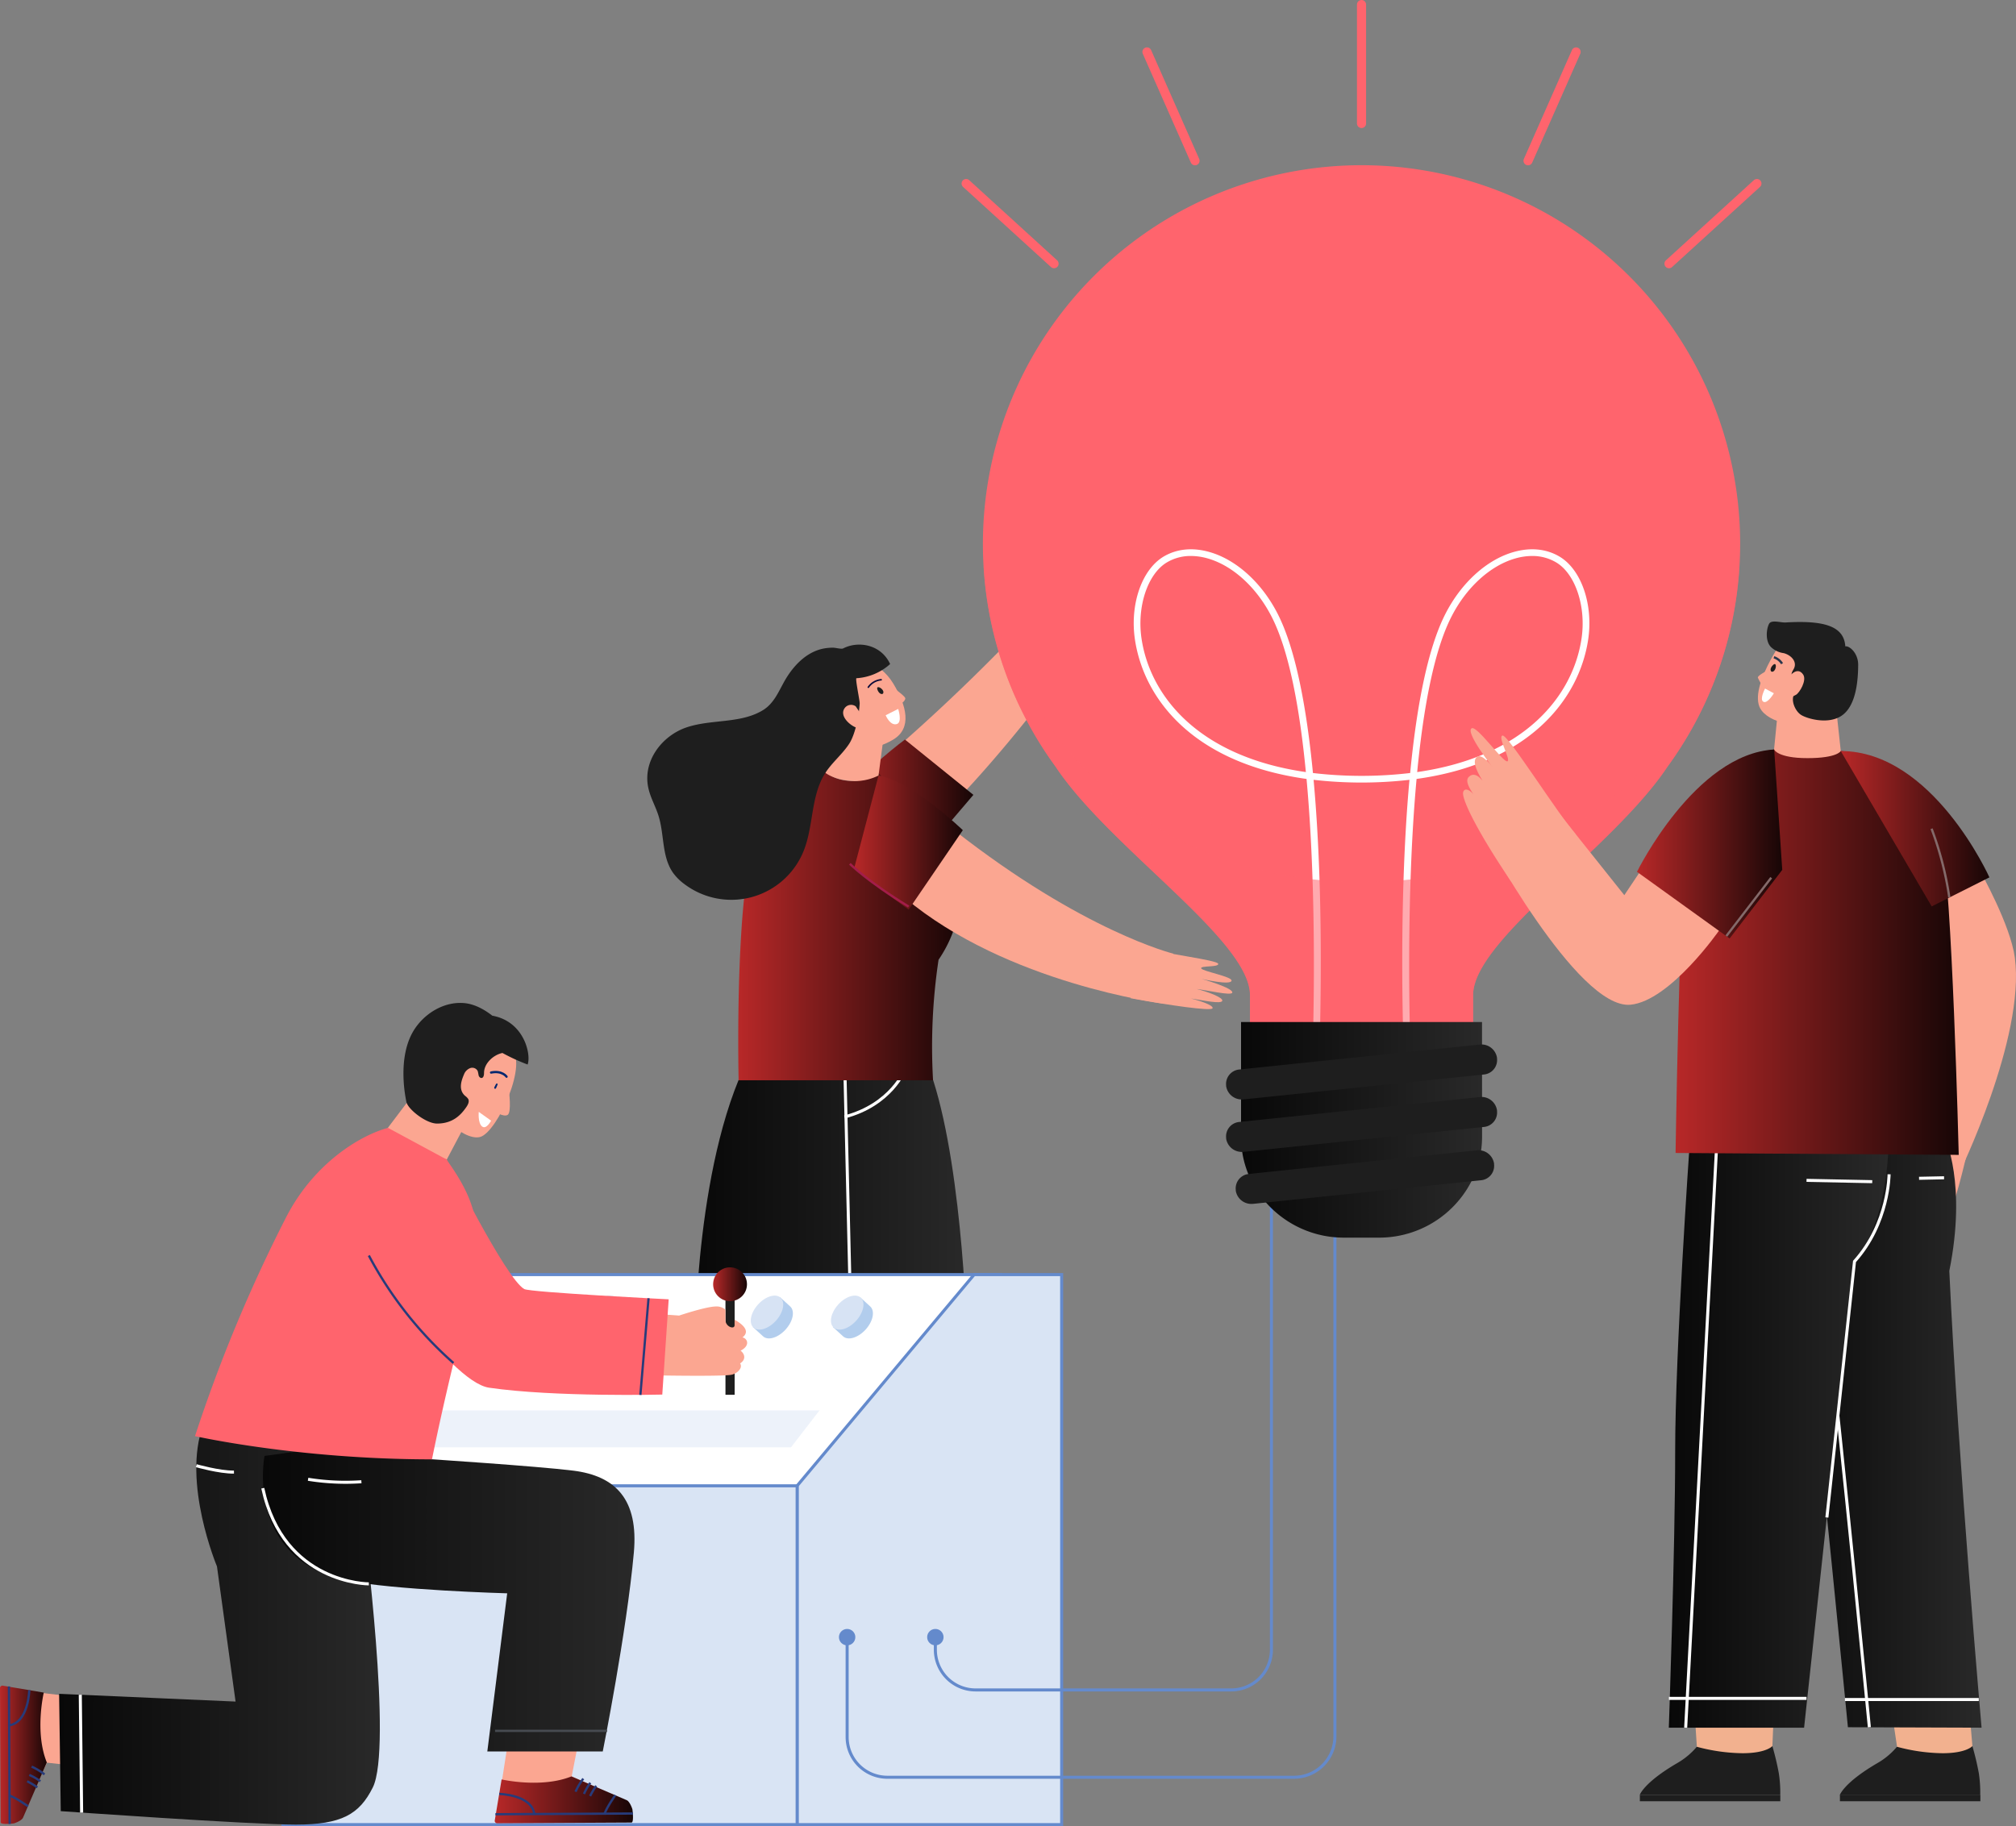 <svg id="Layer_1" data-name="Layer 1" xmlns="http://www.w3.org/2000/svg" xmlns:xlink="http://www.w3.org/1999/xlink" viewBox="0 0 663.6 601.26"><rect x="0" y="0" width="663.6" height="601.26" fill="#808080" stroke="none"/><defs><style>.cls-1,.cls-9{fill:#fba691;}.cls-2{fill:url(#linear-gradient);}.cls-3{fill:#1e1e1e;}.cls-4{fill:url(#linear-gradient-2);}.cls-10,.cls-17,.cls-22,.cls-25,.cls-27,.cls-31,.cls-35,.cls-42,.cls-5,.cls-8{fill:none;}.cls-5{stroke:#fff;}.cls-10,.cls-12,.cls-13,.cls-17,.cls-27,.cls-31,.cls-35,.cls-42,.cls-5,.cls-8{stroke-miterlimit:10;}.cls-6{fill:url(#linear-gradient-3);}.cls-7,.cls-9{fill-rule:evenodd;}.cls-7{fill:url(#linear-gradient-4);}.cls-8{stroke:#a31d4a;}.cls-25,.cls-27,.cls-31,.cls-35,.cls-42,.cls-8{stroke-width:0.75px;}.cls-10{stroke:#0b0b3a;stroke-width:0.5px;}.cls-10,.cls-22,.cls-25{stroke-linecap:round;}.cls-11,.cls-12{fill:#fff;}.cls-12,.cls-13,.cls-17{stroke:#648acc;}.cls-13{fill:#d9e4f4;}.cls-14{fill:#b2cded;}.cls-15,.cls-16{fill:#d7e3f4;}.cls-16{opacity:0.45;isolation:isolate;}.cls-18{fill:url(#linear-gradient-5);}.cls-19{fill:#ff646d;}.cls-20{opacity:0.55;}.cls-21{fill:url(#linear-gradient-6);}.cls-22{stroke:#ff646d;stroke-width:3px;}.cls-22,.cls-25{stroke-linejoin:round;}.cls-23{fill:#648acc;}.cls-24{fill:#00276f;}.cls-25{stroke:#00276f;}.cls-26{fill:url(#linear-gradient-7);}.cls-27{stroke:#273b7a;}.cls-28{fill:url(#linear-gradient-8);}.cls-29{fill:url(#linear-gradient-9);}.cls-30{fill:url(#linear-gradient-10);}.cls-31{stroke:#474b51;}.cls-32{fill:url(#linear-gradient-11);}.cls-33{fill:url(#linear-gradient-12);}.cls-34{fill:url(#linear-gradient-13);}.cls-35{stroke:#28364c;}.cls-36{fill:#f2b18f;}.cls-37{fill:url(#linear-gradient-14);}.cls-38{fill:url(#linear-gradient-15);}.cls-39{fill:url(#linear-gradient-16);}.cls-40{fill:url(#linear-gradient-17);}.cls-41{fill:url(#linear-gradient-18);}.cls-42{stroke:#846a6a;}</style><linearGradient id="linear-gradient" x1="279.12" y1="811.32" x2="321.95" y2="811.32" gradientTransform="matrix(1, 0, 0, -1, -1.59, 1075.5)" gradientUnits="userSpaceOnUse"><stop offset="0" stop-color="#b82828"/><stop offset="1" stop-color="#170606"/></linearGradient><linearGradient id="linear-gradient-2" x1="230.39" y1="681.58" x2="320" y2="681.58" gradientTransform="matrix(1, 0, 0, -1, -1.59, 1075.5)" gradientUnits="userSpaceOnUse"><stop offset="0" stop-color="#080808"/><stop offset="1" stop-color="#292929"/></linearGradient><linearGradient id="linear-gradient-3" x1="244.59" y1="770.96" x2="317.51" y2="770.96" xlink:href="#linear-gradient"/><linearGradient id="linear-gradient-4" x1="282.86" y1="798.08" x2="318.52" y2="798.08" xlink:href="#linear-gradient"/><linearGradient id="linear-gradient-5" x1="325.13" y1="870.39" x2="574.39" y2="870.39" gradientTransform="matrix(1, 0, 0, -1, -1.59, 1075.5)" gradientUnits="userSpaceOnUse"><stop offset="0" stop-color="#ff646d"/><stop offset="0.12" stop-color="#ff646d"/><stop offset="0.37" stop-color="#ff646d"/><stop offset="0.6" stop-color="#ff646d"/><stop offset="0.82" stop-color="#ff646d"/><stop offset="1" stop-color="#ff646d"/></linearGradient><linearGradient id="linear-gradient-6" x1="410.1" y1="703.5" x2="489.44" y2="703.5" xlink:href="#linear-gradient-2"/><linearGradient id="linear-gradient-7" x1="164.43" y1="482.89" x2="209.95" y2="482.89" xlink:href="#linear-gradient"/><linearGradient id="linear-gradient-8" x1="1.59" y1="497.73" x2="17.03" y2="497.73" xlink:href="#linear-gradient"/><linearGradient id="linear-gradient-9" x1="21.05" y1="547.75" x2="126.62" y2="547.75" xlink:href="#linear-gradient-2"/><linearGradient id="linear-gradient-10" x1="88.13" y1="550.76" x2="210.44" y2="550.76" xlink:href="#linear-gradient-2"/><linearGradient id="linear-gradient-11" x1="236.33" y1="652.65" x2="247.47" y2="652.65" xlink:href="#linear-gradient"/><linearGradient id="linear-gradient-12" x1="65.78" y1="649.57" x2="158.61" y2="649.57" xlink:href="#linear-gradient-5"/><linearGradient id="linear-gradient-13" x1="189.88" y1="548.95" x2="161.43" y2="712.11" xlink:href="#linear-gradient-5"/><linearGradient id="linear-gradient-14" x1="585.87" y1="633.42" x2="653.86" y2="633.42" xlink:href="#linear-gradient-2"/><linearGradient id="linear-gradient-15" x1="550.91" y1="622.08" x2="623.39" y2="622.08" xlink:href="#linear-gradient-2"/><linearGradient id="linear-gradient-16" x1="553.13" y1="761.99" x2="646.34" y2="761.99" xlink:href="#linear-gradient"/><linearGradient id="linear-gradient-17" x1="607.51" y1="802.64" x2="656.44" y2="802.64" xlink:href="#linear-gradient"/><linearGradient id="linear-gradient-18" x1="540.43" y1="797.61" x2="588.25" y2="797.61" xlink:href="#linear-gradient"/></defs><title>setting-the-right-idea-in-motion</title><g id="Illustration"><path class="cls-1" d="M344.18,198.72c4.37-4.31,15-18.86,16.17-18.5s-2.46,5.53-1.42,5.64,7.21-7.46,8.32-6.79c1.5.92-5.23,8.34-5.23,8.34s7.78-7.75,8.84-6.58c.76.83-4.9,7-6.77,9.66,2.39-2.6,6.76-6.36,7.53-5.48s-3,5.17-5.72,8.62c1.89-2,5.53-5.43,6.28-4.65s-8.37,14.65-16.71,24.77"/><path class="cls-1" d="M288.62,251.87a628.56,628.56,0,0,0,62.05-60.73l13.94,9.36s-23.4,36.29-54,67.51"/><path class="cls-2" d="M277.53,262.5c7.67-9.63,20.34-19,20.34-19l22.54,18.21-19.74,23.16"/><path class="cls-1" d="M316.28,427.44,304.41,584.25l14.09,9s-38.72,2-40,.74,1.59-10,1.59-10l-6.48-156.92Z"/><path class="cls-3" d="M284.65,593.85l-5.76-5.67.81-3,8.86,8.66h4.27l15-7.42,16.32,10.22a2.21,2.21,0,0,1-1.18,4.08l-22-.08-7-4.87h-2v4.84H277.76v-6.77Z"/><path class="cls-1" d="M285,426.61,249.89,584.25l14.09,9s-38.72,2-40,.74,1.59-10,1.59-10l10.26-157.4Z"/><path class="cls-3" d="M230.17,593.85l-5.76-5.67.82-3,8.86,8.66h4.26l15.06-7.34,16.31,10.22a2.21,2.21,0,0,1-1.18,4.08l-21.92-.08-7-4.87h-2v4.84H223.34v-6.77Z"/><path class="cls-4" d="M248.08,345.29c-19.32,34-19.28,97.26-19.28,97.26h89.61s-1.23-55.56-11.23-86.86Z"/><line class="cls-5" x1="278.01" y1="348.35" x2="280.24" y2="442.55"/><path class="cls-5" d="M297.83,352.31S293.3,363.78,278,367.75"/><path class="cls-1" d="M377,312.23c5.89,1.71,23.75,3.88,24,5.1s-6,.55-5.61,1.51,10,2.67,10,4c-.07,1.75-9.83-.52-9.83-.52s10.56,3,10.06,4.53c-.36,1.07-8.52-.87-11.74-1.21,3.44.81,8.84,2.8,8.45,3.9s-6-.1-10.31-.79c2.66.68,7.44,2.18,7.12,3.22s-14.1-.94-27-3.3"/><path class="cls-6" d="M271.66,253.39s1.47,3.78,9.51,3.78c5.62,0,7.74-2.94,7.74-2.94s2.06,1.86,24.19,30.89c4.69,6.15,3.67,19.42-4.16,30.89a193,193,0,0,0-1.81,39.68h-64s-1.12-46,3.31-71.11A42.56,42.56,0,0,1,271.66,253.39Z"/><path class="cls-1" d="M314,273.28C356.63,306.76,386.22,314,386.22,314l-3.48,16.41s-51.25-6.51-84.91-34.8"/><path class="cls-7" d="M289.18,255.34c11,1.84,27.75,18,27.75,18L299.1,299.5s-7.57-5.24-17.83-14"/><path class="cls-8" d="M299.1,298.5c-13.36-8.13-19.36-14.09-19.36-14.09"/><path class="cls-9" d="M294,225c4.45,7.36,6.29,14.72.06,18.49s-16.27,5.65-22.65-4.83c-4.47-7.34-3-16.38,3.24-20.15S289.51,217.67,294,225Z"/><path class="cls-3" d="M288.78,226.91c.2.75.79,1.63,1.53,1.6a.46.46,0,0,0,.43-.33C291.17,226.91,288.35,225.35,288.78,226.91Z"/><path class="cls-10" d="M285.82,226.28a5.8,5.8,0,0,1,4.23-2.47"/><path class="cls-11" d="M295.65,233.42l-4.12,2.08s1.45,3.56,3.68,2.9C297.08,237.82,295.65,233.42,295.65,233.42Z"/><path class="cls-9" d="M289.18,255.34a17.35,17.35,0,0,1-8,1.83c-6.44-.16-9.51-2.73-9.51-2.73l4.25-18.16,15.62,1.14Z"/><path class="cls-9" d="M292.46,225.37s5.33,3.56,5.52,4.51-2.07,2.32-2.07,2.32"/><path class="cls-3" d="M277.53,213.5c-.58.29-2.57-.25-3.29-.25a17.7,17.7,0,0,0-3,.26c-5.94,1.09-10.39,6-13.19,11.07-1.84,3.33-3.38,7-6.73,9.13-7.35,4.64-17,3-25.25,5.76s-14.81,11.33-12.56,20.41c.73,3,2.29,5.68,3.21,8.6,2,6.24,1.05,13.49,4.79,18.85a16.91,16.91,0,0,0,3.7,3.71,25.65,25.65,0,0,0,39.33-10.88c3.33-8.3,2.29-18.19,7.15-25.69,2.27-3.51,5.65-6.18,7.91-9.7,2-3.21,3.14-9.26,3.38-13.13.06-.89-1.54-8.33-1.06-8.33A18.2,18.2,0,0,0,293,218.64C290.05,212.24,282.64,210.88,277.53,213.5Z"/><path class="cls-1" d="M281.69,232.58a2.61,2.61,0,0,0-3.64.55.36.36,0,0,0-.07.1c-1.9,2.84,2.68,6.42,4.88,6.59s2.15-2.23,2.15-2.23"/><polygon class="cls-12" points="93.14 600.76 329.47 600.76 329.47 419.67 152.61 419.67 93.14 489.21 93.14 600.76"/><polygon class="cls-13" points="262.38 600.76 349.46 600.76 349.46 419.67 320.65 419.67 262.38 489.21 262.38 600.76"/><rect class="cls-13" x="93.15" y="489.21" width="169.24" height="111.55"/><path class="cls-14" d="M277.52,440c1.62,1.48,4.94.48,7.41-2.23s3.15-6.12,1.53-7.6l-3.35-3.07-8.94,9.83Z"/><path class="cls-15" d="M274.41,437.1c1.62,1.48,4.93.48,7.4-2.23s3.16-6.12,1.54-7.6-4.94-.48-7.41,2.23S272.76,435.62,274.41,437.1Z"/><path class="cls-14" d="M251.18,440c1.62,1.48,4.93.48,7.4-2.23s3.16-6.12,1.54-7.6l-3.36-3.07-8.94,9.83Z"/><path class="cls-15" d="M248,437.1c1.61,1.48,4.93.48,7.4-2.23s3.15-6.12,1.53-7.6-4.93-.48-7.4,2.23S246.41,435.62,248,437.1Z"/><path class="cls-14" d="M197,440c1.62,1.48,4.93.48,7.4-2.23s3.16-6.12,1.54-7.6l-3.36-3.07-8.94,9.83Z"/><path class="cls-15" d="M193.81,437.1c1.62,1.48,4.94.48,7.4-2.23s3.16-6.12,1.54-7.6-4.93-.48-7.4,2.23S192.19,435.62,193.81,437.1Z"/><path class="cls-14" d="M169,440c1.62,1.48,4.94.48,7.41-2.23s3.15-6.12,1.53-7.6l-3.36-3.07-8.93,9.83Z"/><path class="cls-15" d="M165.88,437.1c1.62,1.48,4.93.48,7.4-2.23s3.16-6.12,1.54-7.6-4.94-.48-7.41,2.23S164.26,435.62,165.88,437.1Z"/><polygon class="cls-16" points="260.37 476.54 269.76 464.37 126.76 464.37 116.01 476.54 260.37 476.54"/><path class="cls-17" d="M418.51,391.94V543.18a13.24,13.24,0,0,1-13.24,13.24H321.13a13.24,13.24,0,0,1-13.24-13.24v-4.34"/><path class="cls-17" d="M439.41,398.88V571.67a13.49,13.49,0,0,1-13.48,13.5H292.09a13.24,13.24,0,0,1-13.24-13.24V538.84"/><path class="cls-18" d="M323.54,179A124.63,124.63,0,1,1,548.9,252.42h0c-17.79,26.8-64,57.07-64,75.2v20.72a7.49,7.49,0,0,1-7.49,7.49H418.94a7.49,7.49,0,0,1-7.49-7.49V327.62c0-18.13-46.22-48.4-64-75.2h0A124.14,124.14,0,0,1,323.54,179Z"/><path class="cls-11" d="M462.32,353.76c-.14-3.12-2.37-53.15,1.63-97a138.79,138.79,0,0,1-31.56,0c4,43.85,1.77,93.88,1.63,97l-2.2-.1c0-.77,2.35-52.52-1.75-97.19-37-5.14-53.51-26.08-56.48-45.85-1.73-11.55,2.21-23,9.38-27.33,4.35-2.6,9.61-3.13,15.2-1.52,8.81,2.52,17.17,10.11,22.38,20.29,6,11.75,9.58,31.27,11.63,52.46a137,137,0,0,0,32,0c2.05-21.19,5.61-40.71,11.63-52.46,5.21-10.18,13.57-17.77,22.38-20.29,5.59-1.61,10.85-1.08,15.2,1.52,7.17,4.29,11.11,15.78,9.38,27.33-3,19.77-19.52,40.71-56.48,45.85-4.1,44.67-1.79,96.42-1.75,97.19Zm42-170.7a20.17,20.17,0,0,0-5.56.82c-8.23,2.36-16.09,9.53-21,19.18-5.79,11.3-9.25,30.35-11.27,51.15,35.41-5.1,51.26-25.07,54.09-43.91,1.59-10.54-2-21.34-8.33-25.12a15.23,15.23,0,0,0-7.92-2.12Zm-112.32,0a15.17,15.17,0,0,0-7.91,2.12c-6.33,3.78-9.91,14.58-8.33,25.12,2.83,18.84,18.68,38.81,54.09,43.91-2-20.8-5.48-39.85-11.27-51.15-4.93-9.65-12.79-16.82-21-19.18a20.18,20.18,0,0,0-5.57-.82Z"/><path class="cls-19" d="M552.05,186.19A7.17,7.17,0,0,1,544.9,179v0A96.61,96.61,0,0,0,472,85.26a7.15,7.15,0,1,1,3.25-13.93l.26.07A110.89,110.89,0,0,1,559.2,179a7.17,7.17,0,0,1-7.13,7.19Z"/><path class="cls-19" d="M445.77,75a7.15,7.15,0,1,0,7.15-7.15h0A7.15,7.15,0,0,0,445.77,75Z"/><g class="cls-20"><path class="cls-19" d="M572.56,186.4c-6.88,51.11-48.14,104-124.39,104s-116-55.38-124.39-104a124,124,0,0,0,23.66,66h0c17.79,26.8,64,57.07,64,75.2v20.72a7.49,7.49,0,0,0,7.49,7.49h58.48a7.49,7.49,0,0,0,7.49-7.49v-20.7c0-18.13,46.22-48.4,64-75.2h0A124,124,0,0,0,572.56,186.4Z"/></g><path class="cls-21" d="M487.83,336.5H408.51v37.81a32.51,32.51,0,0,0,5.06,17.43h0a34.11,34.11,0,0,0,28.84,15.76H454a34.12,34.12,0,0,0,28.79-15.82h0a32.51,32.51,0,0,0,5.06-17.43Z"/><path class="cls-3" d="M408.5,362h.69l79.32-8.22a4.77,4.77,0,0,0,4.26-5.23v-.21a5.17,5.17,0,0,0-5.59-4.42l-79.32,8.23a4.77,4.77,0,0,0-4.26,5.21v.22A5.18,5.18,0,0,0,408.5,362Z"/><path class="cls-3" d="M408.5,379.27a4,4,0,0,0,.69,0l79.32-8.22a4.77,4.77,0,0,0,4.26-5.21v-.23a5.16,5.16,0,0,0-5.59-4.41l-79.32,8.22a4.77,4.77,0,0,0-4.26,5.21v.22A5.19,5.19,0,0,0,408.5,379.27Z"/><path class="cls-3" d="M411.67,396.39h.68l75.2-7.79a4.75,4.75,0,0,0,4.25-5.2v-.24a5.17,5.17,0,0,0-5.58-4.42l-75.2,7.8a4.77,4.77,0,0,0-4.25,5.22V392A5.17,5.17,0,0,0,411.67,396.39Z"/><line class="cls-22" x1="448.17" y1="1.5" x2="448.17" y2="40.66"/><line class="cls-22" x1="518.8" y1="17.1" x2="502.98" y2="52.93"/><line class="cls-22" x1="578.32" y1="60.43" x2="549.38" y2="86.82"/><line class="cls-22" x1="377.54" y1="17.1" x2="393.36" y2="52.93"/><line class="cls-22" x1="318.02" y1="60.43" x2="346.96" y2="86.82"/><circle class="cls-23" cx="278.85" cy="539.04" r="2.7"/><circle class="cls-23" cx="307.89" cy="539.04" r="2.7"/><path class="cls-1" d="M153.34,369.89l-6.86,13s-4.69,0-11.15-3.19-8.28-7.53-8.28-7.53l11.6-15.35"/><path class="cls-1" d="M167.94,345.27c6.38,3.76-4.16,27.59-9.92,29.09s-17.21-9.75-20.61-19.28,7.57-14.76,14-16.7S167.94,345.27,167.94,345.27Z"/><path class="cls-24" d="M163.3,356.87c-.21.39-.42.78-.6,1.18a.35.35,0,0,0,.14.4.31.31,0,0,0,.41-.11c.2-.41.38-.84.55-1.27a.26.26,0,0,0-.47-.2Z"/><path class="cls-25" d="M166.74,354.5s-1.4-2.1-5.09-1.36"/><path class="cls-11" d="M157.59,366.09l4.06,2.9s-1.59,3.07-3,1.88S157.59,366.09,157.59,366.09Z"/><path class="cls-3" d="M173.67,350.5a64.49,64.49,0,0,1-8.28-3.8c-2.94.6-6,3.36-6.06,6.47,0,.7-.09,1.66-.79,1.76-.48.06-.87-.41-1-.87a11.57,11.57,0,0,0-.3-1.42,2,2,0,0,0-2.51-.94,3.56,3.56,0,0,0-2,2.06c-1,2.32-1.83,5.12.38,7.07a4,4,0,0,1,1,1c.48.87-.09,1.93-.65,2.74-1.76,2.53-4.41,5.37-9.6,5.37-3.65,0-9.71-4.81-10.11-7.21,0-.22-3.52-14.94,3-24.31,3.47-5,9.59-8.69,16-8.15,3.94.33,7.38,2.65,9.31,4.15C172.61,336.33,174.89,347.29,173.67,350.5Z"/><path class="cls-1" d="M167.53,359.19s.94,7.14-.47,7.92-4.38-1.25-4.38-1.25"/><path class="cls-1" d="M170.46,552.57l-5.21,33.63L165,596.33l39.7-.2a1.77,1.77,0,0,0,1.75-1.77h0a1.76,1.76,0,0,0-1.14-1.63l-17.12-7.87L195,549.92"/><path class="cls-26" d="M208.16,595.7c-.4-1.27-1.15-2.7-1.9-3l-18.15-7.81c-10,4-23,1-23,1l-2.27,13.61a.82.82,0,0,0,.82.82h0l44.2-.23C208.75,600.06,208.18,595.74,208.16,595.7Z"/><path class="cls-27" d="M192,585.64a21.24,21.24,0,0,0-2.56,4.3"/><path class="cls-27" d="M194.32,587a19.28,19.28,0,0,0-2.1,3.66"/><path class="cls-27" d="M196.25,588a25.88,25.88,0,0,0-2,3.36"/><line class="cls-27" x1="163.07" y1="597.35" x2="208.35" y2="597.11"/><path class="cls-27" d="M164.33,590.66s10.63.22,11.55,6.62"/><path class="cls-27" d="M202.54,591.07s-2.93,4.17-3.51,6.09"/><path class="cls-1" d="M47.22,561.39l-33.13-3.95L4,557.17l.21,39.7A1.75,1.75,0,0,0,6,598.62H6A1.75,1.75,0,0,0,7.6,597.5l7.85-17.14,34.33,3.87"/><path class="cls-28" d="M4.59,600.36c1.27-.41,2.7-1.16,3-1.91l7.82-18.15c-4.06-10-1-23-1-23L.81,555a.81.81,0,0,0-.81.81H0L.22,600C.23,600.94,4.55,600.37,4.59,600.36Z"/><path class="cls-27" d="M14.65,584.23a20.8,20.8,0,0,0-4.24-2.56"/><path class="cls-27" d="M13.29,586.5a19.28,19.28,0,0,0-3.66-2.1"/><path class="cls-27" d="M12.29,588.5a26.45,26.45,0,0,0-3.35-2"/><line class="cls-27" x1="2.95" y1="555.26" x2="3.18" y2="600.54"/><path class="cls-27" d="M9.63,556.5S9.41,567.16,3,568.07"/><path class="cls-27" d="M9.22,594.73s-4.17-2.93-6.09-3.51"/><path class="cls-29" d="M66.92,469.08c-7.12,19,4.5,46.67,4.5,46.67l6.12,44.5L19.46,557.7,20,596.33s62.31,4.43,77.38,4.43,20.9-3.37,25.32-12.2c6.59-13.16-2.88-85.89-2.88-87.1l-10.34-46.72"/><line class="cls-5" x1="26.43" y1="558" x2="26.87" y2="596.81"/><path class="cls-30" d="M87.07,479.37s-6.59,33.7,26.88,40.94c15,3.24,53,4.3,53,4.3l-6.54,52.06h38s7.86-39.22,10.23-65.46c1.58-17.45-5.93-25.26-20-27-11.95-1.48-47.87-3.82-47.87-3.82l-6-7.58"/><path class="cls-5" d="M121.41,521.5s-28.17.08-34.91-31.5"/><path class="cls-5" d="M101.41,487.06a77,77,0,0,0,17.55.81"/><path class="cls-5" d="M64.62,482.59s7.51,2.16,12.39,2.11"/><line class="cls-31" x1="162.96" y1="569.89" x2="199.84" y2="569.89"/><rect class="cls-3" x="238.8" y="426.19" width="3.02" height="33.05"/><circle class="cls-32" cx="240.31" cy="422.85" r="5.57"/><path class="cls-1" d="M212.34,432.34l11.21.82s8.62-2.91,12.06-3a4.47,4.47,0,0,1,3.19,1.07v3.38c0,2.26,3,3.25,3,1.72V434.5c0,.12,6.21,3.06,2.6,5.85,1.69.35,2.6,2.74-.63,4.37,1,.7,2.21,2.64-.15,4.19,1,1.59-1.09,3.35-2.78,3.72-3.21.69-28.86.15-28.86.15"/><path class="cls-33" d="M146.91,381.71c18.42,25.48,8.5,33.79-4.72,98.79-44.21,0-78-7.65-78-7.65a498.18,498.18,0,0,1,30-72.07c9.31-18.11,24.78-27.12,33.54-29.42"/><path class="cls-34" d="M119,410.36s28.46,44.58,42,46.55c21.48,3.14,57,2.26,57,2.26l2.11-31.36s-45.66-2.31-47.54-3.38C166.45,421,147,381.71,147,381.71S113.3,368.79,119,410.36Z"/><path class="cls-27" d="M149.27,448.78a125.65,125.65,0,0,1-27.86-35.39"/><line class="cls-27" x1="213.48" y1="427.46" x2="210.79" y2="459.29"/><path class="cls-1" d="M632.1,370.62c-.69,6.09-5.58,23.42-4.55,24.14s2.82-5.35,3.55-4.59-1.41,10.28-.19,10.73c1.65.61,3.32-9.27,3.32-9.27s-1.29,10.91.3,11c1.12.09,2.48-8.19,3.4-11.29-.57,3.48-.82,9.24.35,9.3s2.21-5.56,3.24-9.82c-.4,2.72-.85,7.71.22,7.82s4.58-13.38,7.38-26.2"/><path class="cls-1" d="M651.93,287.05s9.86,17.51,11.29,28.26c3.5,26.48-18.47,71.33-18.47,71.33s-16-4.36-16-6.36,11.13-49.13,11.13-49.13l-16-36.83"/><path class="cls-1" d="M604,229.55l2.14,19.74s-11.84,10-22.31-1.2l1.28-13Z"/><path class="cls-1" d="M587.48,209.77S574.67,227.42,579.9,234c3.86,4.88,14,5.44,17.13,3.52.67-3.62,9-15.56,7.65-18.22C599.59,209.17,587.48,209.77,587.48,209.77Z"/><path class="cls-3" d="M607.41,212.82c-.41-6.67-7-8.62-19.62-7.87-1.69.1-4.7-1-5.48.46-1,2-1.21,6,.77,7.76a7.36,7.36,0,0,0,4,1.87c2.29.54,4.62,2.71,3.41,5.11-.32.63-1.08,1.69-.6,2.21a7.16,7.16,0,0,0,1.37.72c.91.49.85,1.87.29,2.73s-.32,1.82-.89,2.67c-1.35,2,.25,5.79,2.35,7,1.86,1.1,8,2.94,12.42.63,3.87-2,6.19-7.47,6.22-17.28C611.63,215.09,608.84,212.57,607.41,212.82Z"/><path class="cls-1" d="M588.88,222.9c2.08-2.64,3.76-2.22,4.68-.77,1.23,1.93-1.23,6-2.37,6.63-2.33,1.39-4.2,1.25-4.38-.64"/><path class="cls-3" d="M583.74,218.86c-.59.5-1.15,1.4-.82,2.06a.46.46,0,0,0,.48.25C584.73,221,585,217.83,583.74,218.86Z"/><path class="cls-35" d="M583.91,216.41a5,5,0,0,1,2.68,2.11"/><path class="cls-11" d="M583.89,228.27,581,226.71s-1.92,3.59-.56,4.35S583.89,228.27,583.89,228.27Z"/><rect class="cls-3" x="539.79" y="591" width="46.23" height="2.07"/><path class="cls-3" d="M579.41,574l4,.94a90,90,0,0,1,2.11,8.87A41.19,41.19,0,0,1,586,591H539.75S541,587,552,580.56a24.11,24.11,0,0,0,6.56-5.46Z"/><path class="cls-36" d="M584.16,557.33l-.75,17.57s-1.94,2.35-9.8,2.36a60.35,60.35,0,0,1-15.06-2.12L557,551.42"/><rect class="cls-3" x="605.64" y="591" width="46.23" height="2.07"/><path class="cls-3" d="M645.25,574l4,.94a90,90,0,0,1,2.11,8.87,42,42,0,0,1,.46,7.26H605.59s1.21-4,12.24-10.47a24,24,0,0,0,6.58-5.46Z"/><path class="cls-36" d="M647.69,556.61l1.56,18.29s-1.94,2.35-9.8,2.36a59.88,59.88,0,0,1-15-2.12l-3.56-23.72"/><path class="cls-37" d="M640.23,374.71s7.21,15,1.42,43.75c3,64.15,10.62,150.39,10.62,150.39l-44-.15S599.27,476,594,429.79c-6-51.46-9.67-114.48-9.67-114.48"/><path class="cls-5" d="M615.33,568.7s-9-92.7-14.33-138.91"/><path class="cls-38" d="M556.12,377.58s-4.71,67.63-4.71,100.09-2.09,91.18-2.09,91.18h44.53l16.56-153.51C624,399.09,623,363.83,619.72,350.1L575.57,338Z"/><path class="cls-5" d="M601.35,499.64l9.09-84.3c11.38-12.68,11.38-28.7,11.38-28.7"/><line class="cls-5" x1="565.41" y1="370.79" x2="554.87" y2="568.85"/><line class="cls-5" x1="594.65" y1="388.64" x2="616.28" y2="389.07"/><line class="cls-5" x1="631.69" y1="387.96" x2="639.92" y2="387.79"/><path class="cls-1" d="M518.58,274.57c-6-6.83-22.23-32.8-24-32.39s3.08,8.44,1.52,8.5-9.94-11.8-11.65-10.9c-2.32,1.21,6.92,12.89,6.92,12.89s-3.62-5-5.32-3.33c-1.21,1.16-.57,3.59,1.93,7.69-1.68-2.1-3.27-2.47-4.5-1.24s0,3.45,1.5,5.71c-1.19-1.48-2.92-2.22-3.36-.68-.59,2,4.32,12.5,15.91,29.6"/><path class="cls-39" d="M605.92,247.28s25.51,1.07,33.16,30.11c3.45,13.09,5.67,102.86,5.67,102.86l-93.21-.63s1.24-81.15,3.32-98.72c3.81-32.11,29.1-34.12,29.1-34.12s1.15,2.84,11,2.84S605.92,247.28,605.92,247.28Z"/><path class="cls-40" d="M605.92,247.28c30.28,0,48.93,41.6,48.93,41.6l-19,9.56"/><path class="cls-1" d="M565.92,306.3s-16.15,23.25-29.2,24.51c-17.54,1.7-48.73-56.68-48.73-56.68l19.68-13.29,27,33.9L543.86,281"/><path class="cls-41" d="M584,246.78c-26.07,1.44-45.16,40.27-45.16,40.27L569.33,309l17.33-22.6"/><line class="cls-42" x1="568.26" y1="308.19" x2="583.02" y2="288.99"/><path class="cls-42" d="M641.65,295.5a109.36,109.36,0,0,0-5.84-22.64"/><path class="cls-1" d="M582.64,220.34s-4.2,2-4,2.79a15.09,15.09,0,0,0,1.47,2.63"/><line class="cls-5" x1="549.35" y1="559.2" x2="594.65" y2="559.2"/><line class="cls-5" x1="607.29" y1="559.58" x2="651.35" y2="559.58"/></g></svg>
